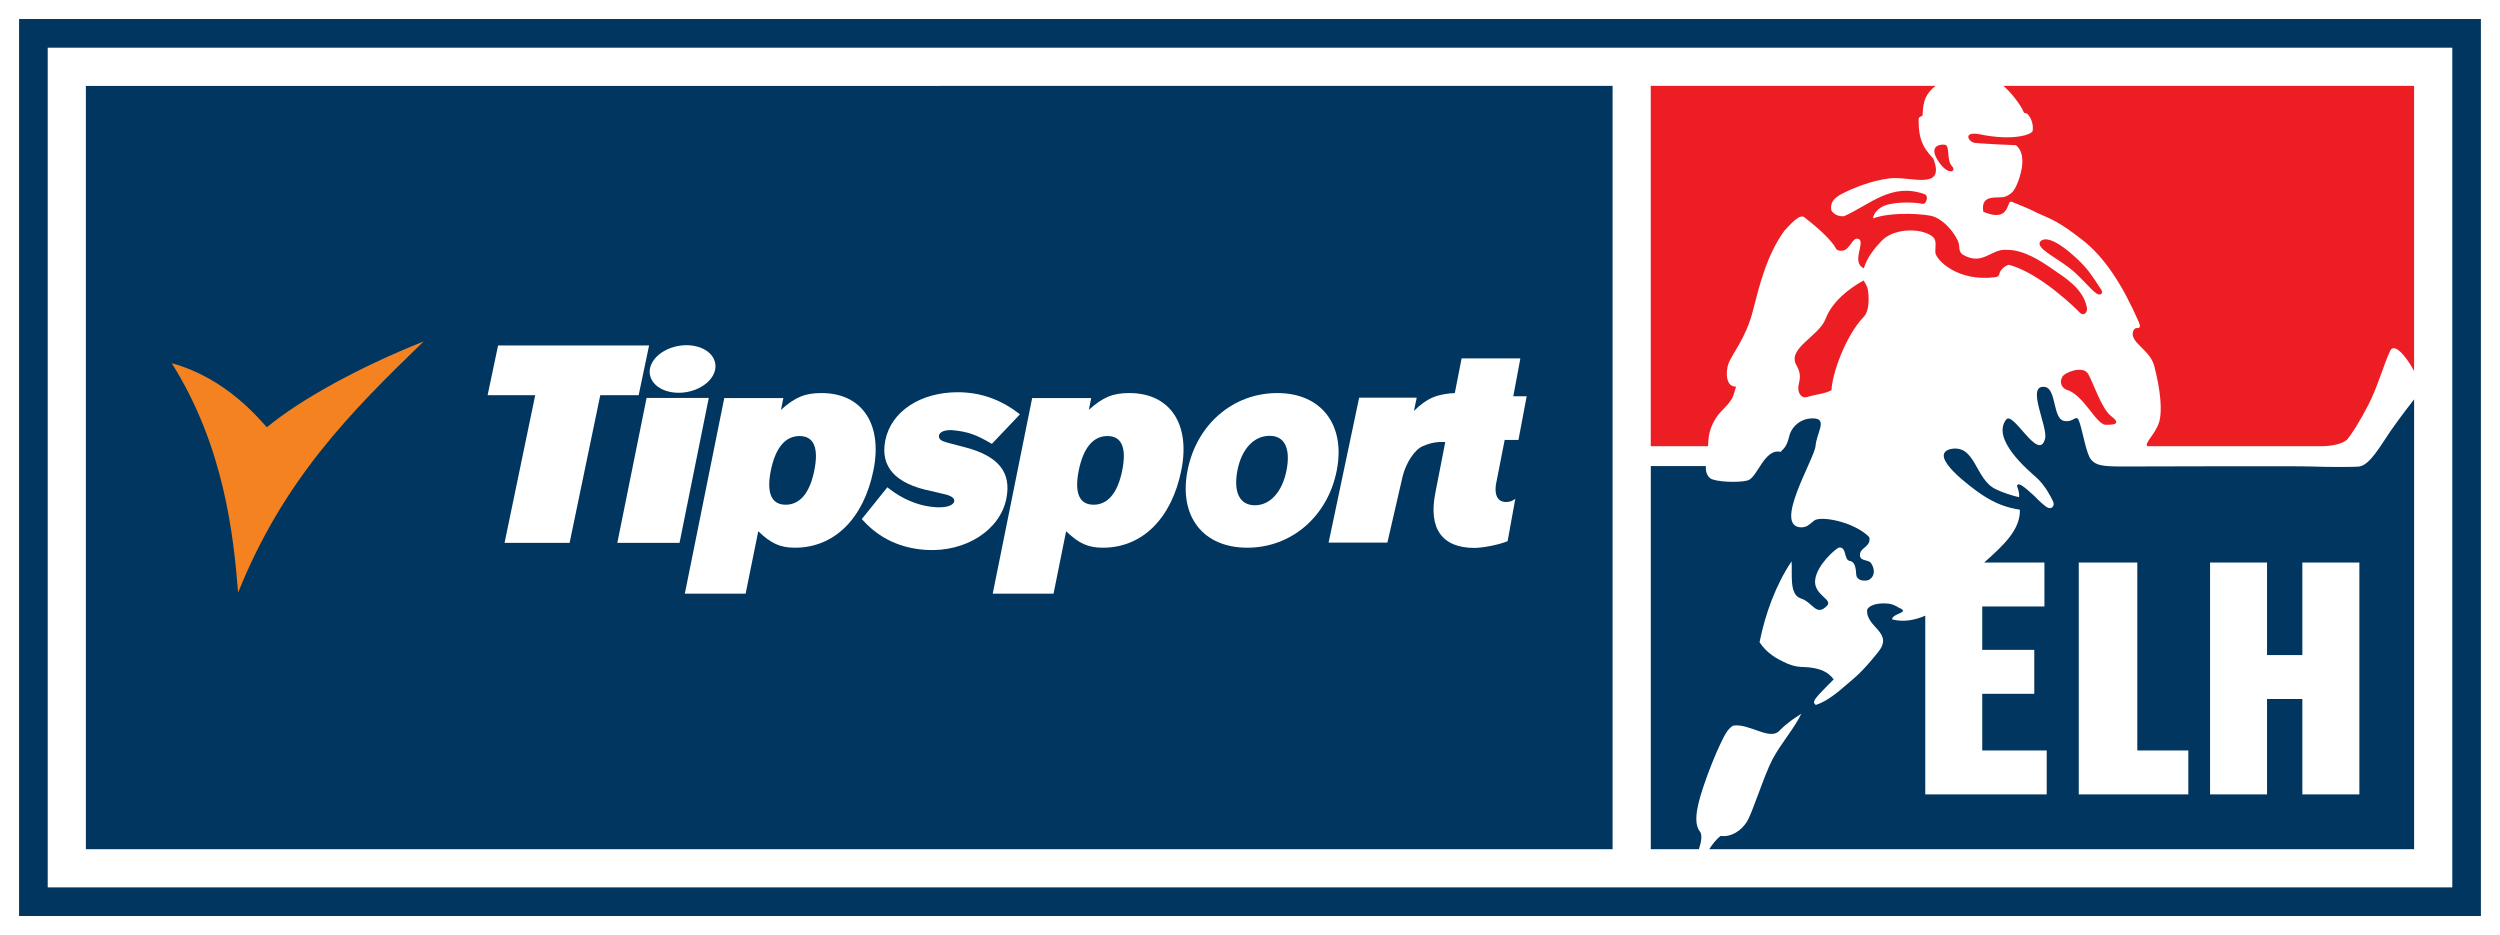 <?xml version="1.0" encoding="UTF-8" standalone="no"?>
<!-- Created with Inkscape (http://www.inkscape.org/) -->

<svg
   xmlns:dc="http://purl.org/dc/elements/1.1/"
   xmlns:cc="http://creativecommons.org/ns#"
   xmlns:rdf="http://www.w3.org/1999/02/22-rdf-syntax-ns#"
   xmlns:svg="http://www.w3.org/2000/svg"
   xmlns="http://www.w3.org/2000/svg"
   xmlns:sodipodi="http://sodipodi.sourceforge.net/DTD/sodipodi-0.dtd"
   xmlns:inkscape="http://www.inkscape.org/namespaces/inkscape"
   width="84.685"
   height="31.676"
   viewBox="0 0 84.685 31.676"
   id="svg2"
   version="1.1"
   inkscape:version="0.91 r13725"
   sodipodi:docname="Tipsport Extraliga logo.svg">
  <rect x="0" y="0" width="84.685" height="31.676" fill="#808080" stroke="none"/>
  <defs
     id="defs4">
    <clipPath
       clipPathUnits="userSpaceOnUse"
       id="clipPath582">
      <path
         d="m 0,0 595.276,0 0,419.528 L 0,419.528 0,0 Z"
         id="path584"
         inkscape:connector-curvature="0" />
    </clipPath>
    <clipPath
       clipPathUnits="userSpaceOnUse"
       id="clipPath602">
      <path
         d="m 0,0 595.276,0 0,419.528 L 0,419.528 0,0 Z"
         id="path604"
         inkscape:connector-curvature="0" />
    </clipPath>
  </defs>
  <sodipodi:namedview
     id="base"
     pagecolor="#ffffff"
     bordercolor="#666666"
     borderopacity="1.0"
     inkscape:pageopacity="0.0"
     inkscape:pageshadow="2"
     inkscape:zoom="10.139062"
     inkscape:cx="67.916216"
     inkscape:cy="32.102801"
     inkscape:document-units="px"
     inkscape:current-layer="layer1"
     showgrid="false"
     units="px"
     inkscape:window-width="1920"
     inkscape:window-height="1137"
     inkscape:window-x="-4"
     inkscape:window-y="-4"
     inkscape:window-maximized="1" />
  <g
     inkscape:label="Taso 1"
     inkscape:groupmode="layer"
     id="layer1"
     transform="translate(0,-1020.686)">
    <g
       id="g4389"
       transform="matrix(1.25,0,0,-1.25,-622.855,1479.219)">
      <path
         inkscape:connector-curvature="0"
         id="path572"
         style="fill:#ffffff;fill-opacity:1;fill-rule:nonzero;stroke:none"
         d="m 498.284,341.486 67.748,0 0,25.341 -67.748,0 0,-25.341 z" />
      <path
         inkscape:connector-curvature="0"
         id="path574"
         style="fill:#003660;fill-opacity:1;fill-rule:nonzero;stroke:none"
         d="m 498.801,342.004 66.713,0 0,24.307 -66.713,0 0,-24.307 z" />
      <path
         inkscape:connector-curvature="0"
         id="path576"
         style="fill:#ffffff;fill-opacity:1;fill-rule:nonzero;stroke:none"
         d="m 499.577,342.779 65.162,0 0,22.755 -65.162,0 0,-22.755 z" />
      <g
         transform="translate(-6.567,-38.527)"
         id="g578">
        <g
           clip-path="url(#clipPath582)"
           id="g580">
          <g
             transform="translate(569.634,393.674)"
             id="g586">
            <path
               inkscape:connector-curvature="0"
               id="path588"
               style="fill:#003660;fill-opacity:1;fill-rule:nonzero;stroke:none"
               d="m 0,0 c -0.258,-0.373 -0.553,-0.918 -0.846,-0.962 -0.142,-0.02 -0.945,-0.015 -1.308,0 -0.363,0.016 -4.593,0 -5.138,0 -0.545,0 -0.694,0.039 -0.821,0.183 -0.127,0.144 -0.214,0.683 -0.309,0.991 -0.094,0.307 -0.136,-0.001 -0.432,0.062 -0.298,0.064 -0.203,0.849 -0.5,0.917 -0.554,0.099 0.074,-1.073 -0.009,-1.399 -0.17,-0.66 -0.861,0.766 -1.055,0.518 -0.407,-0.534 0.592,-1.367 0.826,-1.577 0.235,-0.212 0.393,-0.53 0.447,-0.645 0.054,-0.114 -0.042,-0.251 -0.2,-0.133 -0.157,0.118 -0.294,0.27 -0.294,0.27 -0.225,0.202 -0.461,0.429 -0.484,0.283 0.055,-0.151 0.063,-0.225 0.055,-0.303 -0.203,0.05 -0.408,0.11 -0.631,0.217 -0.568,0.265 -0.544,1.247 -1.245,1.084 -0.599,-0.179 0.604,-1.049 0.839,-1.213 0.416,-0.279 0.727,-0.374 1.059,-0.426 0.018,-0.543 -0.453,-0.974 -0.968,-1.432 l 1.633,0 0,-1.191 -1.685,0 0,-1.175 1.41,0 0,-1.191 -1.41,0 0,-1.535 1.747,0 0,-1.191 -3.291,0 0,4.843 c -0.284,-0.122 -0.589,-0.181 -0.899,-0.101 -0.004,0.167 0.516,0.18 0.185,0.316 -0.093,0.061 -0.195,0.103 -0.288,0.112 -0.092,0.009 -0.454,0.032 -0.572,-0.158 -0.05,-0.495 0.737,-0.609 0.296,-1.157 -0.441,-0.548 -0.597,-0.66 -0.844,-0.872 -0.247,-0.212 -0.529,-0.455 -0.842,-0.559 -0.129,0.081 0.025,0.203 0.085,0.287 0.132,0.139 0.264,0.274 0.397,0.406 -0.149,0.207 -0.369,0.283 -0.595,0.316 -0.227,0.034 -0.384,-0.012 -0.676,0.119 -0.292,0.131 -0.536,0.272 -0.738,0.571 0.152,0.76 0.433,1.54 0.867,2.193 0.031,-0.304 -0.079,-0.901 0.251,-1.005 0.331,-0.104 0.415,-0.507 0.711,-0.198 0.169,0.174 -0.367,0.286 -0.322,0.698 0.045,0.412 0.568,0.859 0.647,0.879 0.216,0.022 0.124,-0.335 0.291,-0.363 0.165,-0.028 0.163,-0.242 0.176,-0.381 0.014,-0.138 0.189,-0.181 0.335,-0.137 0.196,0.11 0.162,0.33 0.056,0.471 -0.092,0.093 -0.337,0.029 -0.283,0.263 0.03,0.146 0.304,0.189 0.243,0.43 -0.411,0.418 -1.321,0.585 -1.491,0.447 -0.171,-0.138 -0.19,-0.17 -0.34,-0.184 -0.799,0 0.345,1.848 0.376,2.205 0.031,0.357 0.324,0.725 -0.035,0.747 -0.36,0.021 -0.614,-0.222 -0.677,-0.481 -0.063,-0.258 -0.119,-0.311 -0.235,-0.425 -0.443,0.103 -0.629,-0.707 -0.894,-0.775 -0.264,-0.069 -0.885,-0.038 -1.013,0.06 -0.129,0.099 -0.12,0.274 -0.118,0.33 l -1.492,0 0,-10.382 1.304,0 c 0.063,0.191 0.103,0.4 0.018,0.49 -0.204,0.276 -0.006,0.874 0.12,1.253 0.126,0.38 0.322,0.857 0.435,1.092 0.113,0.235 0.198,0.421 0.351,0.513 0.433,0.071 0.984,-0.406 1.246,-0.148 0.261,0.258 0.407,0.34 0.605,0.471 -0.195,-0.407 -0.559,-0.813 -0.782,-1.237 -0.224,-0.424 -0.537,-1.432 -0.688,-1.681 -0.152,-0.249 -0.429,-0.434 -0.719,-0.393 -0.119,-0.096 -0.222,-0.227 -0.306,-0.36 l 19.101,0 0,12.19 C 0.637,0.857 0.258,0.374 0,0 m -5.481,-9.848 -2.969,0 0,6.283 1.586,0 0,-5.092 1.383,0 0,-1.191 z m 4.635,0 -1.545,0 0,2.585 -0.957,0 0,-2.585 -1.544,0 0,6.283 1.544,0 0,-2.507 0.957,0 0,2.507 1.545,0 0,-6.283 z" />
          </g>
          <g
             transform="translate(555.353,397.753)"
             id="g590">
            <path
               inkscape:connector-curvature="0"
               id="path592"
               style="fill:#ed1d24;fill-opacity:1;fill-rule:nonzero;stroke:none"
               d="m 0,0 c -0.405,-0.223 -0.854,-0.576 -1.033,-1.046 -0.179,-0.469 -1.05,-0.794 -0.786,-1.254 0.18,-0.316 0.041,-0.461 0.049,-0.629 0.006,-0.149 0.102,-0.272 0.237,-0.231 0.287,0.088 0.464,0.08 0.664,0.187 0.012,0.421 0.365,1.458 0.88,1.996 0.178,0.186 0.127,0.701 0.085,0.8 C 0.054,-0.078 0.032,-0.059 0,0 M 3.786,5.274 C 4.001,5.098 4.264,4.747 4.337,4.566 4.357,4.517 4.407,4.554 4.458,4.495 4.51,4.434 4.615,4.257 4.581,4.053 4.566,3.959 4.057,3.771 3.15,3.961 2.675,4.052 2.84,3.754 3.008,3.729 3.033,3.725 3.081,3.722 3.147,3.716 3.174,3.714 3.205,3.712 3.238,3.711 3.469,3.695 3.823,3.676 4.127,3.666 4.413,3.441 4.286,2.94 4.183,2.671 4.079,2.402 4.002,2.342 3.836,2.272 3.67,2.203 3.157,2.379 3.244,1.862 3.995,1.542 3.861,2.193 4.012,2.134 4.163,2.075 4.56,1.913 4.7,1.833 5.147,1.636 5.299,1.586 5.925,1.102 6.533,0.631 7.016,-0.121 7.456,-1.123 7.468,-1.153 7.489,-1.207 7.487,-1.239 7.479,-1.344 7.357,-1.226 7.306,-1.371 7.196,-1.678 7.761,-1.87 7.877,-2.319 8.046,-2.973 8.103,-3.55 8.003,-3.855 7.9,-4.169 7.602,-4.412 7.688,-4.492 c 2.052,0 4.398,0.003 4.683,0 0.284,-0.005 0.638,0.061 0.746,0.197 0.11,0.134 0.32,0.456 0.563,0.927 0.244,0.471 0.424,1.111 0.579,1.438 0.103,0.287 0.447,-0.127 0.659,-0.523 l 0,7.727 -11.132,0 z M 2.007,3.26 C 2.278,2.821 2.539,2.944 2.393,3.1 2.248,3.251 2.339,3.63 2.218,3.674 2.153,3.698 1.736,3.695 2.007,3.26 M 5.85,-0.864 c 0.107,-0.117 0.218,-0.01 0.204,0.11 C 5.969,-0.221 5.431,0.092 5.121,0.308 4.809,0.524 4.343,0.834 3.88,0.83 3.453,0.867 3.232,0.385 2.692,0.697 2.539,0.806 2.637,0.902 2.548,1.087 2.46,1.273 2.226,1.609 1.896,1.732 1.7,1.804 0.776,1.872 0.254,1.682 0.27,1.819 0.398,1.975 0.611,2.043 0.823,2.111 1.257,2.143 1.619,2.074 1.696,2.083 1.776,2.288 1.651,2.339 0.753,2.66 0.178,2.058 -0.529,1.742 -0.676,1.728 -0.808,1.788 -0.875,1.903 -0.899,2.07 -0.862,2.209 -0.573,2.356 -0.284,2.503 0.199,2.704 0.704,2.767 1.251,2.835 2.235,2.413 1.889,3.302 1.551,3.654 1.497,3.91 1.491,4.331 c 0,0.01 -0.007,0.07 0.026,0.095 0.033,0.024 0.071,0.02 0.082,0.057 0.014,0.399 0.087,0.572 0.348,0.791 l -7.715,0 0,-9.766 1.553,0 c 0.007,0.249 0.031,0.455 0.183,0.714 0.152,0.258 0.289,0.303 0.456,0.562 0.055,0.085 0.106,0.312 0.122,0.339 -0.286,-0.011 -0.288,0.399 -0.207,0.628 0.082,0.228 0.475,0.698 0.655,1.405 0.181,0.706 0.379,1.53 0.863,2.198 0.157,0.162 0.413,0.466 0.538,0.357 0.26,-0.202 0.589,-0.469 0.808,-0.764 0.034,-0.044 0.04,-0.102 0.102,-0.129 0.329,-0.103 0.366,0.391 0.56,0.306 C 0.06,1.039 -0.349,0.494 0.006,0.33 0.095,0.626 0.294,0.868 0.469,1.053 0.783,1.414 1.514,1.433 1.84,1.211 1.998,1.105 1.939,0.959 1.944,0.764 1.951,0.57 2.534,-0.046 3.573,0.089 3.64,0.101 3.672,0.132 3.68,0.181 3.692,0.261 3.808,0.394 3.935,0.425 4.771,0.205 5.743,-0.749 5.85,-0.864 M 5.385,-2.611 c -0.074,-0.13 -0.041,-0.274 0.106,-0.348 0.466,-0.12 0.808,-0.949 1.07,-0.952 0.262,-0.004 0.414,0.032 0.148,0.235 -0.266,0.201 -0.492,0.933 -0.63,1.153 C 5.942,-2.304 5.46,-2.481 5.385,-2.611 M 6.003,0.365 C 5.797,0.6 5.044,1.315 4.793,1.06 4.627,0.867 5.321,0.586 5.723,0.217 c 0.401,-0.37 0.576,-0.651 0.709,-0.588 0.026,0.021 0.055,0.056 0,0.133 C 6.375,-0.16 6.208,0.129 6.003,0.365" />
          </g>
        </g>
      </g>
      <g
         transform="translate(500.611,343.813)"
         id="g594">
        <path
           inkscape:connector-curvature="0"
           id="path596"
           style="fill:#003660;fill-opacity:1;fill-rule:nonzero;stroke:none"
           d="m 0,0 41.373,0 0,20.686 L 0,20.685 0,0 Z" />
      </g>
      <g
         transform="translate(-6.567,-38.527)"
         id="g598">
        <g
           clip-path="url(#clipPath602)"
           id="g600">
          <g
             transform="translate(509.505,395.511)"
             id="g606">
            <path
               inkscape:connector-curvature="0"
               id="path608"
               style="fill:#f58220;fill-opacity:1;fill-rule:nonzero;stroke:none"
               d="m 0,0 c 1.431,-2.274 1.676,-4.693 1.798,-6.218 1.223,3.043 3.021,4.87 5.03,6.809 C 5.051,-0.118 3.483,-0.99 2.577,-1.736 2.356,-1.498 1.468,-0.402 0,0" />
          </g>
        </g>
      </g>
      <g
         transform="translate(515.591,356.117)"
         id="g610">
        <path
           inkscape:connector-curvature="0"
           id="path612"
           style="fill:#ffffff;fill-opacity:1;fill-rule:nonzero;stroke:none"
           d="m 0,0 -1.04,0 -0.831,-4.001 -1.763,0 0.831,4.001 -1.29,0 0.284,1.348 4.092,0 L 0,0 Z" />
      </g>
      <g
         transform="translate(516.699,352.116)"
         id="g614">
        <path
           inkscape:connector-curvature="0"
           id="path616"
           style="fill:#ffffff;fill-opacity:1;fill-rule:nonzero;stroke:none"
           d="m 0,0 -1.686,0 0.793,3.926 1.685,0 L 0,0 Z" />
      </g>
      <g
         transform="translate(519.951,355.01)"
         id="g626">
        <path
           inkscape:connector-curvature="0"
           id="path628"
           style="fill:#ffffff;fill-opacity:1;fill-rule:nonzero;stroke:none"
           d="M 0,0 C 0.388,0 0.524,-0.321 0.4,-0.934 0.279,-1.54 0.012,-1.861 -0.376,-1.861 -0.764,-1.861 -0.9,-1.54 -0.778,-0.934 -0.654,-0.321 -0.388,0 0,0 m -1.461,-4.272 0.342,1.692 c 0.348,-0.334 0.596,-0.446 0.996,-0.446 1.066,0 1.861,0.79 2.126,2.099 0.253,1.254 -0.31,2.092 -1.409,2.092 -0.447,0 -0.717,-0.112 -1.097,-0.455 l 0.064,0.319 -1.601,0 -1.069,-5.301 1.648,0 z" />
      </g>
      <g
         transform="translate(528.295,355.01)"
         id="g630">
        <path
           inkscape:connector-curvature="0"
           id="path632"
           style="fill:#ffffff;fill-opacity:1;fill-rule:nonzero;stroke:none"
           d="M 0,0 C 0.388,0 0.524,-0.321 0.4,-0.934 0.278,-1.54 0.011,-1.861 -0.376,-1.861 -0.763,-1.861 -0.9,-1.54 -0.778,-0.934 -0.654,-0.321 -0.388,0 0,0 m -1.461,-4.272 0.341,1.692 c 0.348,-0.334 0.597,-0.446 0.996,-0.446 1.067,0 1.863,0.79 2.126,2.099 0.253,1.254 -0.309,2.092 -1.408,2.092 -0.447,0 -0.717,-0.112 -1.098,-0.455 l 0.064,0.319 -1.6,0 -1.069,-5.301 1.648,0 z" />
      </g>
      <g
         transform="translate(525.865,355.642)"
         id="g634">
        <path
           inkscape:connector-curvature="0"
           id="path636"
           style="fill:#ffffff;fill-opacity:1;fill-rule:nonzero;stroke:none"
           d="m 0,0 c -0.483,0.368 -1.03,0.555 -1.626,0.555 -1.018,0 -1.808,-0.524 -1.964,-1.305 -0.143,-0.715 0.273,-1.176 1.235,-1.371 -0.002,0 0.37,-0.087 0.37,-0.087 0.223,-0.047 0.29,-0.14 0.257,-0.213 -0.066,-0.146 -0.384,-0.177 -0.751,-0.107 -0.245,0.047 -0.618,0.167 -1.005,0.468 l -0.05,0.04 -0.04,-0.05 -0.653,-0.812 0.038,-0.04 c 0.443,-0.488 1.021,-0.755 1.714,-0.796 1.064,-0.061 1.995,0.536 2.165,1.389 0.143,0.708 -0.207,1.149 -1.099,1.387 l -0.499,0.131 c -0.173,0.046 -0.231,0.096 -0.229,0.174 0.002,0.128 0.187,0.185 0.409,0.16 0.374,-0.04 0.599,-0.119 0.981,-0.341 l 0.045,-0.025 0.036,0.037 0.674,0.709 0.05,0.053 L 0,0 Z" />
      </g>
      <g
         transform="translate(532.689,355.016)"
         id="g638">
        <path
           inkscape:connector-curvature="0"
           id="path640"
           style="fill:#ffffff;fill-opacity:1;fill-rule:nonzero;stroke:none"
           d="M 0,0 C 0.419,0 0.571,-0.357 0.459,-0.934 0.347,-1.51 0.021,-1.882 -0.398,-1.882 c -0.425,0 -0.585,0.372 -0.473,0.948 C -0.759,-0.357 -0.425,0 0,0 m 0.21,1.159 c -1.204,0 -2.192,-0.855 -2.434,-2.1 -0.241,-1.237 0.416,-2.091 1.619,-2.091 1.195,0 2.183,0.846 2.426,2.099 C 2.062,0.304 1.397,1.159 0.21,1.159" />
      </g>
      <g
         transform="translate(536.676,356.05)"
         id="g642">
        <path
           inkscape:connector-curvature="0"
           id="path644"
           style="fill:#ffffff;fill-opacity:1;fill-rule:nonzero;stroke:none"
           d="m 0,0 -0.076,-0.359 c 0.352,0.343 0.619,0.465 1.161,0.487 L 0.861,-1.208 C 0.625,-1.189 0.424,-1.198 0.154,-1.319 -0.071,-1.422 -0.292,-1.776 -0.381,-2.13 l -0.414,-1.798 -1.593,0 L -1.56,0 0,0 Z" />
      </g>
      <g
         transform="translate(516.462,356.202)"
         id="g646">
        <path
           inkscape:connector-curvature="0"
           id="path648"
           style="fill:#ffffff;fill-opacity:1;fill-rule:nonzero;stroke:none"
           d="M 0,0 C 0.459,-0.087 0.975,0.122 1.152,0.467 1.328,0.812 1.099,1.162 0.639,1.25 0.18,1.337 -0.336,1.128 -0.513,0.783 -0.689,0.438 -0.46,0.087 0,0" />
      </g>
      <g
         transform="translate(539.433,354.905)"
         id="g650">
        <path
           inkscape:connector-curvature="0"
           id="path652"
           style="fill:#ffffff;fill-opacity:1;fill-rule:nonzero;stroke:none"
           d="m 0,0 -0.373,0 -0.238,-1.211 c -0.049,-0.364 0.105,-0.475 0.283,-0.472 0.099,0.003 0.176,0.034 0.243,0.089 l -0.209,-1.15 c -0.277,-0.112 -0.692,-0.18 -0.892,-0.183 -0.9,0 -1.253,0.537 -1.067,1.488 l 0.712,3.648 1.593,0 -0.192,-1.026 0.363,0 L 0,0 Z" />
      </g>
    </g>
  </g>
</svg>
